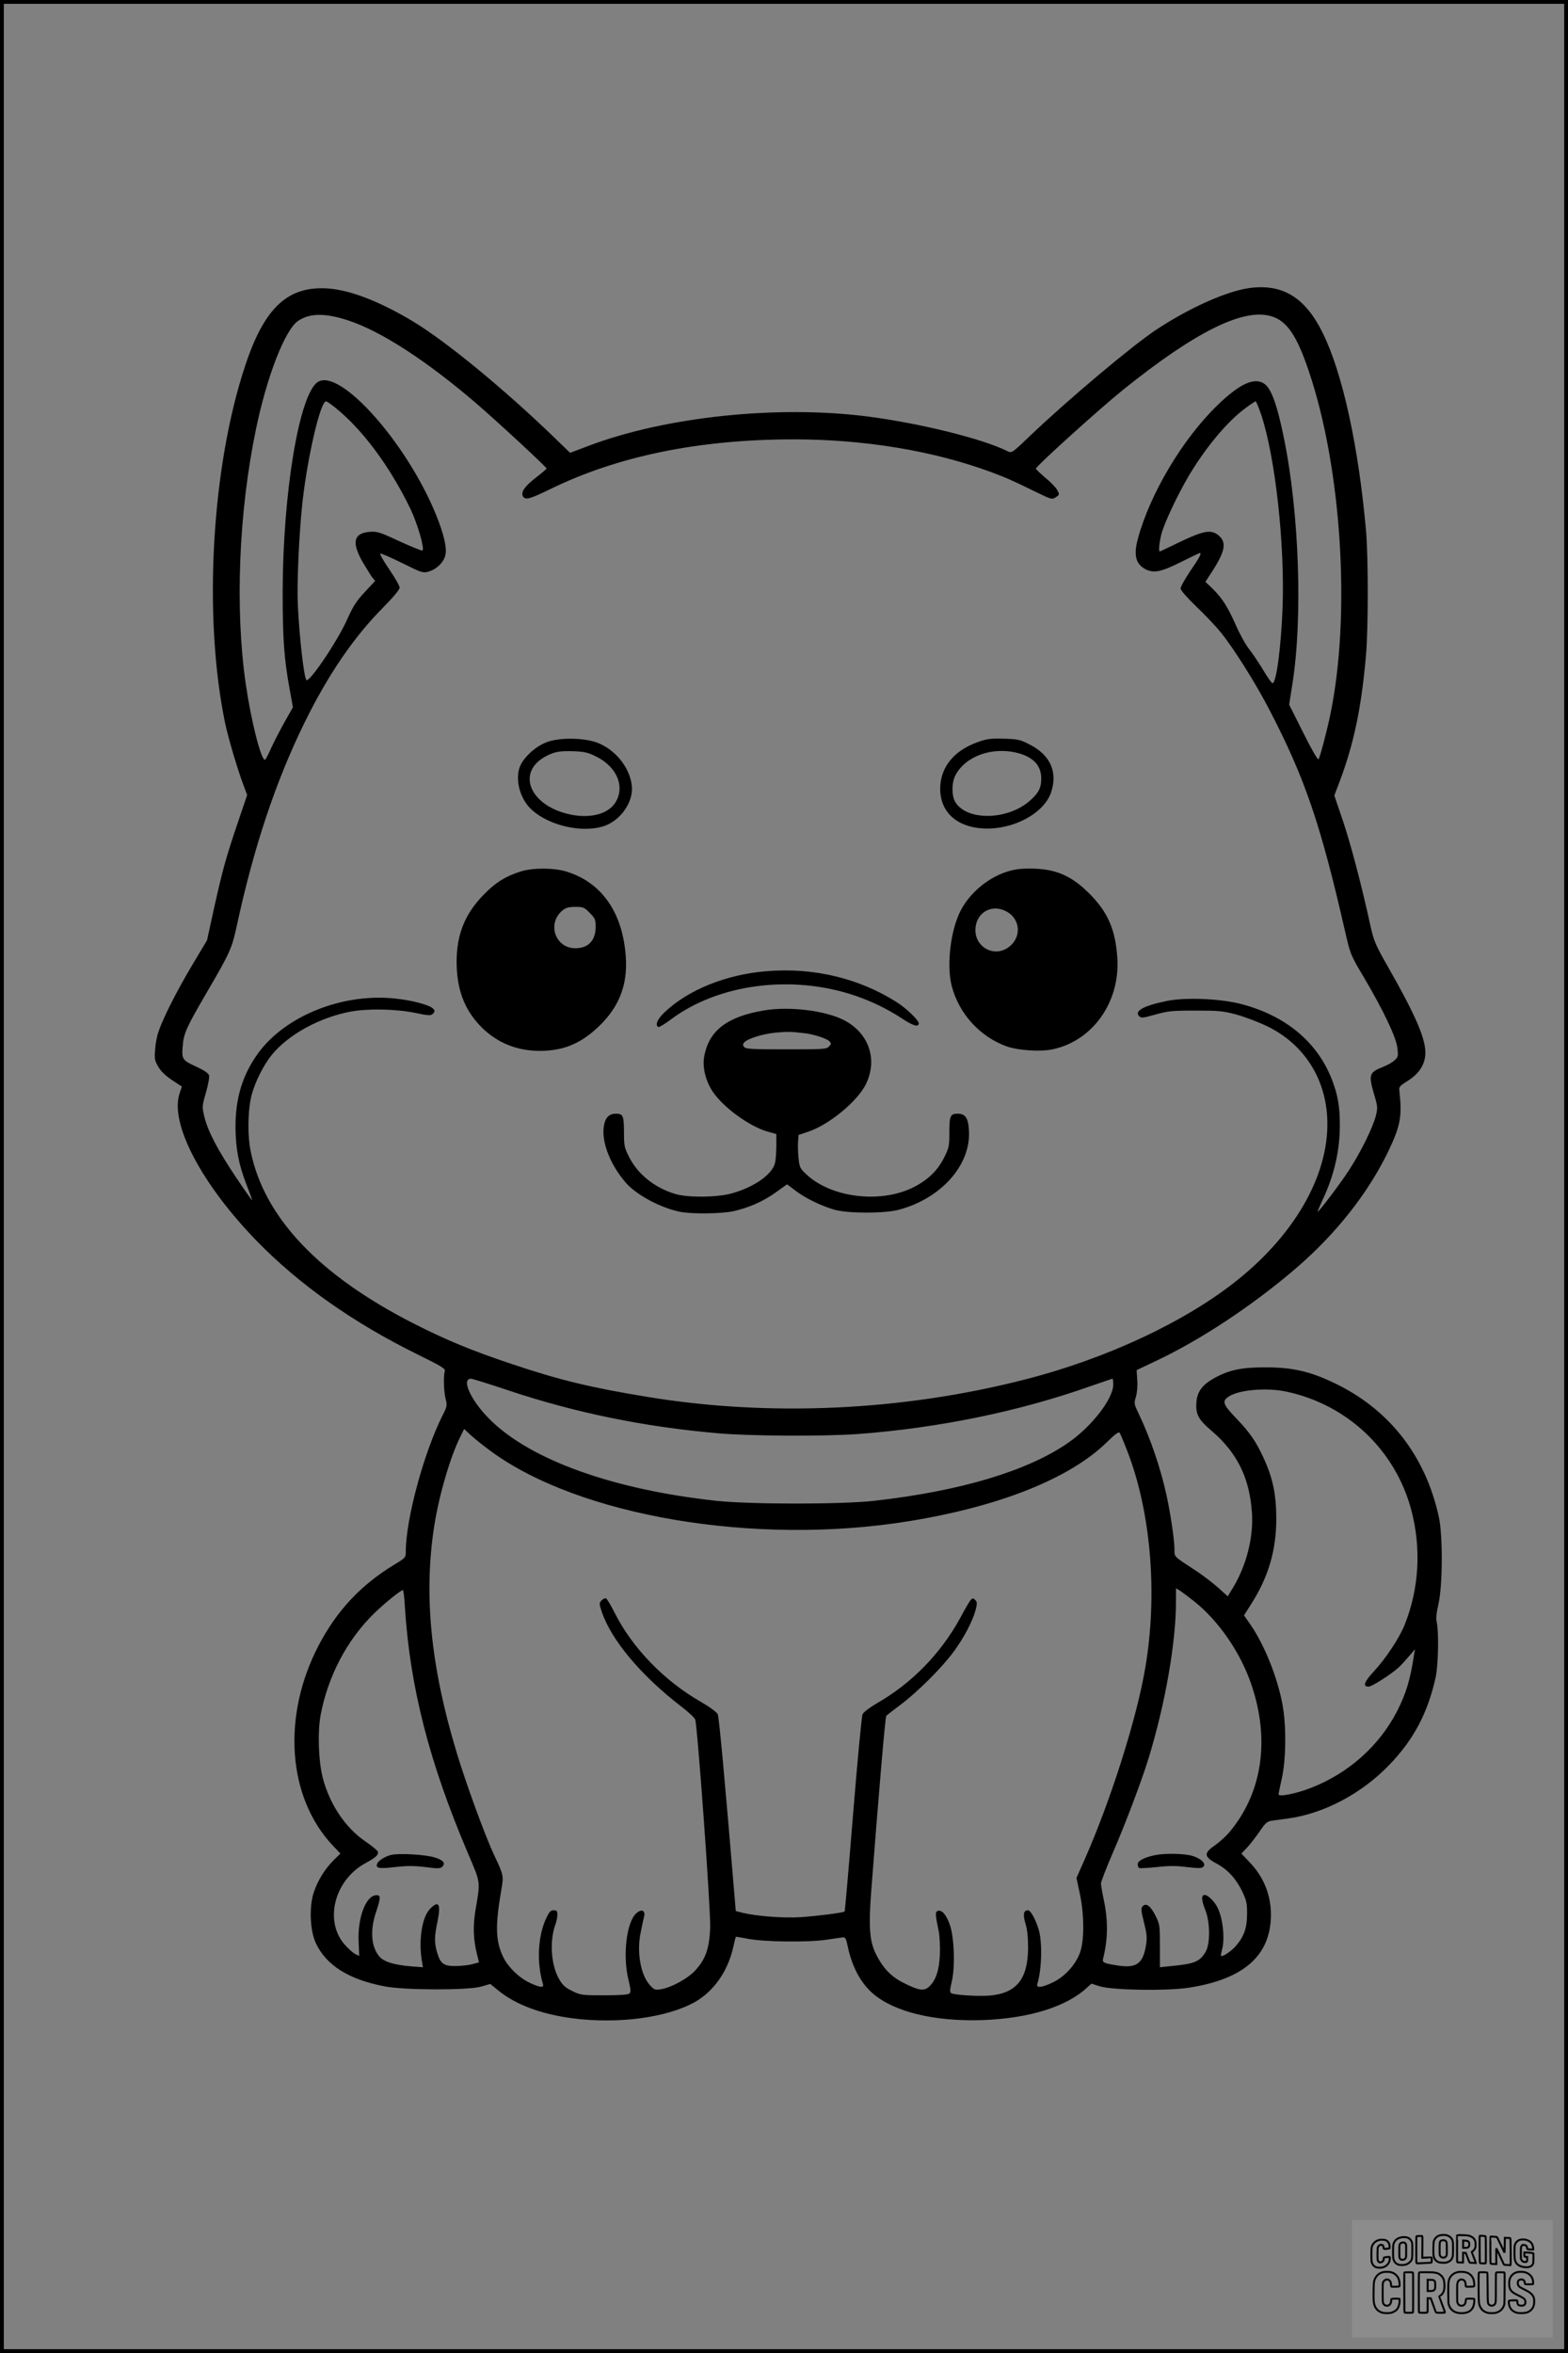 <?xml version="1.0" encoding="UTF-8"?>
<svg xmlns="http://www.w3.org/2000/svg" version="1.0" width="1024pt" height="1536pt" viewBox="0 0 1024 1536" preserveAspectRatio="xMidYMid meet">
  <rect x="0" y="0" width="1024" height="1536" fill="#808080" stroke="none"/>
  <g transform="translate(0.00 0.00) scale(1)">
    <g transform="translate(0,1536) scale(0.1,-0.1)" fill="#000000" stroke="none">
      <path d="M8155 13479 c-150 -22 -392 -131 -605 -272 -157 -104 -577 -457 -824 -693 -115 -110 -119 -113 -145 -100 -159 80 -563 181 -906 226 -592 78 -1333 0 -1838 -193 l-114 -43 -99 96 c-329 318 -706 628 -924 760 -219 132 -413 207 -560 217 -261 17 -413 -125 -538 -502 -221 -662 -276 -1640 -132 -2335 21 -98 79 -296 121 -408 l23 -62 -62 -183 c-76 -224 -99 -307 -156 -564 l-44 -201 -98 -164 c-99 -166 -189 -343 -219 -433 -10 -27 -20 -80 -22 -117 -5 -59 -3 -72 21 -112 17 -30 48 -59 90 -87 l64 -42 -15 -44 c-66 -194 141 -590 502 -962 278 -286 632 -536 1053 -743 155 -76 182 -93 177 -108 -10 -32 -7 -132 5 -181 11 -43 10 -50 -19 -107 -123 -244 -241 -680 -241 -892 0 -37 -2 -40 -77 -85 -217 -132 -374 -300 -492 -526 -241 -461 -204 -992 92 -1306 l50 -53 -43 -42 c-58 -58 -104 -132 -130 -209 -32 -93 -26 -249 12 -332 68 -146 213 -238 451 -284 130 -25 544 -26 630 -1 l59 17 54 -44 c112 -91 277 -153 482 -180 298 -39 619 4 802 107 121 70 211 197 247 351 9 39 17 73 18 74 0 1 39 -5 85 -14 106 -20 392 -23 510 -5 47 7 94 14 104 15 16 2 22 -8 31 -53 28 -137 85 -244 166 -314 140 -120 401 -183 714 -173 306 11 551 87 686 214 l27 24 53 -17 c82 -26 440 -32 586 -9 358 56 532 211 533 475 0 130 -47 247 -138 342 l-55 58 40 42 c21 24 58 71 81 105 34 51 48 63 75 67 17 2 66 9 108 15 235 32 481 162 662 350 160 166 252 341 303 573 17 79 21 297 7 357 -6 24 -3 60 11 120 28 124 29 450 2 571 -88 400 -326 704 -689 875 -152 72 -264 98 -432 99 -161 1 -243 -15 -339 -67 -84 -45 -119 -92 -123 -165 -5 -74 14 -110 98 -181 168 -143 250 -309 265 -536 11 -159 -36 -344 -123 -488 l-35 -58 -66 60 c-37 32 -105 84 -152 114 -139 91 -130 83 -130 134 0 58 -25 230 -52 352 -36 169 -105 372 -179 527 -33 68 -34 72 -21 115 8 26 12 71 9 110 l-4 65 116 55 c298 139 642 367 926 611 259 223 464 483 596 751 86 179 97 236 77 414 -2 17 9 29 52 55 72 44 112 101 118 170 8 96 -57 249 -245 579 -80 140 -91 167 -112 260 -58 267 -127 529 -179 685 l-58 171 38 100 c91 243 140 481 169 818 15 178 15 640 0 810 -49 553 -153 1028 -283 1292 -115 233 -264 323 -483 292z m-5880 -211 c213 -70 511 -263 835 -541 144 -124 460 -417 459 -425 0 -4 -30 -30 -67 -58 -70 -54 -99 -92 -89 -119 13 -32 40 -26 172 38 445 219 974 328 1595 329 462 0 908 -73 1285 -211 96 -35 155 -61 297 -131 105 -51 108 -52 133 -36 24 16 25 18 10 46 -8 16 -43 53 -78 81 -34 29 -62 56 -62 60 0 15 416 391 570 515 469 377 784 534 966 480 102 -29 168 -125 247 -361 214 -633 274 -1585 141 -2234 -21 -104 -67 -278 -78 -298 -4 -7 -46 65 -99 172 l-93 185 20 128 c70 431 46 1127 -55 1616 -43 213 -82 319 -126 350 -65 46 -161 2 -306 -138 -228 -220 -442 -579 -521 -873 -29 -108 -14 -165 50 -199 54 -27 101 -18 229 46 66 33 122 60 125 60 14 0 0 -28 -60 -115 -36 -53 -65 -105 -65 -116 0 -12 40 -58 101 -117 56 -53 128 -129 159 -167 87 -107 232 -337 325 -518 228 -440 330 -740 489 -1436 35 -153 36 -155 126 -306 126 -214 208 -386 216 -457 6 -52 5 -58 -19 -80 -14 -13 -47 -32 -74 -42 -93 -37 -97 -51 -58 -184 23 -78 23 -85 9 -140 -20 -75 -98 -234 -175 -352 -54 -84 -195 -270 -204 -270 -2 0 14 37 35 83 73 156 110 316 110 483 0 122 -13 195 -51 295 -95 246 -302 419 -594 495 -135 35 -362 45 -484 20 -152 -31 -216 -66 -181 -100 13 -13 26 -11 105 11 81 23 108 26 260 26 152 0 180 -2 270 -26 55 -15 147 -50 204 -78 230 -113 371 -326 388 -584 23 -358 -192 -754 -582 -1068 -337 -272 -857 -516 -1391 -652 -797 -205 -1668 -245 -2464 -114 -369 60 -579 111 -885 214 -262 87 -435 159 -645 266 -616 314 -973 690 -1062 1119 -23 111 -20 274 6 375 23 84 78 194 131 259 108 132 309 243 513 282 111 21 293 18 418 -7 96 -20 107 -20 122 -6 12 13 13 19 2 31 -19 24 -128 54 -244 67 -344 39 -720 -110 -900 -356 -102 -141 -149 -293 -148 -485 1 -139 21 -242 72 -374 22 -55 38 -101 37 -102 -1 -2 -49 66 -106 151 -120 179 -182 298 -206 393 -16 68 -16 69 10 160 15 53 24 101 20 113 -5 14 -32 32 -79 54 -95 43 -100 50 -93 133 6 85 23 123 156 351 153 262 165 289 196 431 111 516 255 949 445 1335 153 311 321 557 512 749 67 68 108 117 108 130 0 11 -30 64 -67 118 -37 54 -64 101 -60 104 3 4 67 -24 142 -61 131 -65 137 -67 175 -56 51 15 96 58 108 105 13 46 -9 140 -63 272 -193 469 -627 954 -770 860 -120 -79 -227 -716 -229 -1366 0 -308 9 -441 46 -641 l21 -116 -56 -99 c-30 -54 -70 -132 -88 -171 -17 -40 -35 -73 -39 -73 -26 0 -91 259 -125 495 -71 491 -46 1119 66 1660 72 350 191 654 277 711 77 51 178 51 327 2z m-88 -567 c179 -143 357 -382 493 -662 46 -96 94 -259 79 -273 -3 -3 -70 24 -149 60 -133 62 -147 66 -198 62 -105 -9 -117 -72 -40 -203 23 -38 49 -81 59 -94 l19 -23 -68 -73 c-55 -59 -76 -92 -116 -181 -65 -145 -252 -420 -266 -392 -17 31 -45 281 -55 488 -7 140 8 465 30 670 33 296 117 660 154 660 5 0 31 -17 58 -39z m6051 -53 c91 -277 153 -843 138 -1252 -10 -266 -41 -496 -66 -496 -5 0 -32 38 -60 85 -28 46 -69 108 -91 136 -23 28 -63 100 -89 160 -55 123 -89 175 -153 238 l-45 43 45 69 c84 131 95 189 41 234 -48 40 -97 32 -253 -43 -70 -34 -129 -62 -131 -62 -9 0 -3 60 11 115 19 71 102 249 178 378 109 184 251 355 371 443 32 24 62 44 66 44 4 0 21 -42 38 -92z m-4925 -6362 c443 -148 886 -239 1373 -282 213 -19 698 -21 919 -5 528 40 1049 147 1513 311 79 27 145 50 148 50 2 0 4 -17 4 -39 0 -92 -141 -274 -295 -380 -266 -184 -705 -315 -1265 -378 -216 -24 -807 -24 -1033 0 -672 73 -1210 266 -1476 529 -124 122 -192 268 -125 268 8 0 115 -33 237 -74z m5087 -10 c399 -85 711 -380 816 -771 67 -251 52 -515 -43 -752 -34 -85 -123 -220 -203 -306 -62 -67 -72 -97 -32 -97 22 0 152 84 197 126 17 16 47 49 68 74 l38 44 -7 -39 c-24 -161 -52 -251 -110 -365 -116 -226 -317 -405 -560 -500 -99 -39 -214 -62 -214 -43 0 5 9 51 21 103 28 125 30 343 5 480 -33 181 -119 395 -214 531 l-38 54 52 82 c110 175 159 346 159 553 -1 158 -23 264 -85 397 -50 107 -87 161 -181 259 -83 87 -90 108 -44 138 67 44 246 59 375 32z m-5200 -385 c579 -429 1734 -624 2736 -461 593 96 1051 279 1293 516 52 51 77 70 83 61 4 -6 26 -57 47 -112 157 -399 203 -939 120 -1424 -56 -330 -224 -860 -395 -1248 l-54 -122 21 -98 c31 -142 31 -317 0 -395 -30 -78 -101 -154 -176 -189 -70 -34 -109 -38 -101 -11 29 93 34 270 10 353 -19 66 -53 129 -70 129 -30 0 -35 -27 -17 -87 12 -40 17 -89 17 -158 -1 -205 -76 -297 -253 -312 -74 -6 -230 4 -249 16 -10 6 -9 23 4 77 23 99 15 298 -15 375 -24 64 -52 94 -77 85 -17 -7 -17 -20 6 -131 7 -35 10 -100 8 -155 -5 -105 -27 -168 -71 -209 -33 -30 -67 -25 -166 25 -83 41 -138 100 -183 193 -39 81 -46 175 -29 398 46 602 92 1148 99 1153 4 4 45 36 92 71 111 83 272 243 348 347 67 91 125 201 144 275 10 41 10 49 -4 63 -20 21 -24 17 -99 -121 -128 -232 -315 -423 -541 -553 -48 -28 -88 -58 -95 -72 -6 -14 -34 -308 -62 -654 -28 -347 -53 -632 -55 -634 -8 -8 -183 -30 -287 -37 -107 -7 -287 6 -377 28 l-47 12 -7 85 c-68 814 -102 1179 -111 1200 -7 14 -50 46 -109 80 -241 138 -448 352 -564 582 -24 47 -49 90 -55 93 -6 4 -19 -1 -29 -11 -18 -18 -18 -21 1 -79 63 -182 254 -411 512 -610 49 -37 92 -77 97 -89 15 -41 102 -1245 98 -1361 -6 -134 -29 -201 -94 -274 -50 -56 -160 -116 -230 -127 -37 -5 -43 -3 -72 30 -60 68 -85 219 -57 346 8 41 18 87 22 102 8 39 -20 48 -53 17 -63 -59 -88 -274 -50 -432 15 -61 17 -80 7 -90 -8 -8 -58 -12 -164 -12 -147 0 -154 1 -210 28 -47 23 -63 38 -87 80 -51 90 -62 243 -24 351 8 21 14 51 14 67 0 24 -4 29 -24 29 -20 0 -29 -10 -49 -52 -55 -117 -63 -291 -21 -430 8 -25 -20 -23 -83 7 -71 32 -144 103 -176 168 -51 106 -54 205 -13 441 16 91 15 96 -47 226 -57 121 -183 464 -246 674 -169 558 -215 1030 -145 1476 32 203 105 452 171 583 l24 49 44 -41 c24 -22 80 -67 125 -100z m4597 -983 c162 -128 307 -339 377 -550 121 -359 68 -705 -146 -959 -22 -26 -65 -65 -95 -86 -73 -50 -71 -74 12 -118 74 -40 128 -100 169 -185 26 -56 31 -76 30 -145 0 -91 -20 -147 -74 -209 -31 -35 -87 -72 -96 -64 -2 3 1 20 6 39 21 72 6 210 -30 279 -20 39 -62 80 -82 80 -24 0 -23 -32 4 -100 31 -77 32 -220 2 -270 -38 -66 -72 -80 -234 -95 l-65 -7 0 139 c0 131 -1 141 -28 196 -33 65 -61 87 -84 64 -13 -13 -12 -26 8 -107 20 -80 21 -100 12 -155 -20 -115 -64 -145 -187 -125 -93 15 -99 18 -91 49 30 119 32 242 5 371 -11 52 -20 104 -20 115 0 11 33 97 74 192 86 198 189 471 236 622 110 359 180 759 180 1030 l0 83 28 -17 c15 -10 55 -40 89 -67z m-5153 -35 c33 -526 159 -1017 412 -1611 84 -198 82 -178 49 -372 -17 -101 -14 -194 10 -287 l13 -53 -41 -11 c-23 -7 -72 -12 -108 -13 -81 -1 -102 14 -124 87 -19 65 -19 104 2 203 23 114 9 141 -47 85 -53 -52 -77 -200 -56 -335 l8 -48 -79 6 c-113 10 -177 30 -207 66 -52 63 -60 169 -21 286 33 99 33 116 -2 112 -66 -8 -118 -149 -111 -304 l4 -92 -27 13 c-15 8 -45 35 -68 61 -136 155 -67 423 138 533 65 35 86 54 78 75 -3 7 -40 38 -83 67 -129 89 -229 238 -275 409 -29 110 -36 300 -15 415 48 253 171 488 348 662 68 66 175 153 189 153 4 0 10 -48 13 -107z"></path>
      <path d="M3581 10519 c-83 -27 -173 -111 -191 -179 -24 -89 13 -206 87 -270 113 -100 320 -147 460 -105 113 34 202 159 189 267 -13 117 -106 233 -223 279 -84 32 -235 36 -322 8z m317 -100 c135 -69 186 -200 118 -302 -49 -72 -162 -101 -292 -74 -267 57 -357 279 -154 383 55 28 89 33 179 30 71 -3 94 -9 149 -37z"></path>
      <path d="M6389 10517 c-159 -55 -249 -166 -249 -307 1 -150 106 -248 280 -258 194 -11 397 97 444 235 45 133 -5 245 -140 313 -61 32 -76 35 -168 38 -85 2 -112 -1 -167 -21z m256 -72 c103 -27 155 -82 155 -167 0 -60 -16 -93 -71 -142 -144 -131 -414 -137 -490 -12 -25 41 -25 125 0 174 65 126 240 189 406 147z"></path>
      <path d="M3400 9671 c-100 -32 -163 -71 -240 -150 -132 -134 -186 -281 -177 -481 8 -163 60 -285 166 -390 102 -99 228 -150 376 -150 158 0 275 50 396 170 124 123 178 264 166 441 -19 289 -155 487 -386 559 -82 26 -223 26 -301 1z m451 -270 c35 -35 39 -44 39 -91 0 -89 -48 -140 -132 -140 -134 0 -188 165 -82 249 20 16 41 21 82 21 50 0 58 -3 93 -39z"></path>
      <path d="M6568 9667 c-120 -41 -231 -134 -291 -245 -68 -125 -97 -360 -62 -497 47 -182 184 -333 360 -396 75 -26 219 -36 298 -19 261 54 442 307 424 594 -12 187 -61 300 -182 422 -120 120 -223 164 -390 164 -67 0 -107 -6 -157 -23z m1 -255 c99 -50 105 -177 12 -239 -92 -62 -211 4 -211 115 0 111 102 174 199 124z"></path>
      <path d="M5005 9020 c-264 -21 -514 -123 -667 -270 -45 -43 -61 -81 -39 -94 5 -3 42 19 82 49 311 233 791 295 1202 156 113 -39 212 -87 310 -151 71 -47 107 -57 107 -30 0 20 -83 100 -144 138 -247 157 -546 228 -851 202z"></path>
      <path d="M4995 8765 c-245 -40 -365 -131 -396 -301 -13 -68 8 -157 53 -226 65 -102 241 -231 361 -265 l57 -16 0 -71 c0 -39 -3 -89 -7 -110 -12 -77 -131 -163 -283 -206 -96 -27 -287 -29 -370 -4 -134 40 -243 127 -301 240 -32 63 -34 74 -34 167 -1 105 -6 117 -53 117 -36 0 -59 -17 -71 -51 -35 -102 22 -269 138 -402 70 -79 230 -164 355 -188 78 -15 274 -12 348 5 103 24 193 64 274 122 l74 53 53 -40 c65 -50 172 -102 257 -126 90 -25 328 -25 420 0 275 73 470 291 458 514 -4 84 -23 113 -73 113 -49 0 -55 -14 -55 -121 0 -90 -2 -101 -35 -167 -44 -87 -110 -149 -209 -197 -215 -102 -529 -62 -690 89 -41 38 -45 46 -51 106 -4 36 -5 84 -3 108 l3 43 65 22 c136 46 320 198 375 310 80 164 17 339 -150 421 -123 60 -349 87 -510 61z m255 -149 c63 -7 146 -34 165 -52 15 -15 15 -18 -1 -35 -16 -18 -35 -19 -279 -19 -221 0 -265 2 -275 15 -10 12 -10 18 0 30 21 25 121 56 205 64 79 7 95 7 185 -3z"></path>
      <path d="M7544 3250 c-70 -14 -114 -37 -114 -59 0 -11 4 -22 9 -25 5 -3 56 0 115 6 81 9 128 9 198 0 77 -9 95 -9 107 3 22 21 -24 60 -88 74 -59 12 -166 13 -227 1z"></path>
      <path d="M2553 3251 c-40 -10 -82 -37 -90 -57 -11 -30 11 -34 116 -22 80 9 123 9 199 0 82 -11 98 -10 110 2 24 23 7 44 -50 61 -59 19 -236 29 -285 16z"></path>
    </g>
  </g>
  <rect x="0.0" y="0.0" width="1024.0" height="1536.0" fill="none" stroke="black" stroke-width="5"></rect>
  <g transform="translate(882.93 1449.20) scale(0.128)" opacity="1.0">
    <rect x="0" y="0" width="1024.0" height="600.0" fill="white" fill-opacity="0.1"></rect>
    <g transform="translate(0,650) scale(0.1,-0.1)" stroke="none">
      <path fill="none" stroke="#000000" stroke-width="100" d="M4491 5720 c-164 -43 -269 -147 -319 -315 -19 -65 -29 -577 -13 -693 25 -190 116 -310 276 -367 63 -23 284 -32 370 -16 122 22 249 110 294 205 51 104 56 150 56 496 0 341 -4 385 -48 478 -46 100 -156 184 -282 217 -83 21 -241 19 -334 -5z m270 -273 c19 -12 43 -40 54 -62 18 -37 20 -64 23 -320 5 -339 -1 -384 -56 -436 -87 -82 -235 -56 -289 51 -22 43 -23 53 -23 335 0 314 7 370 52 412 34 32 66 42 139 42 53 1 73 -4 100 -22z"></path>
      <path fill="none" stroke="#000000" stroke-width="100" d="M5367 5723 c-4 -3 -7 -311 -7 -683 0 -618 1 -679 17 -691 12 -10 51 -14 152 -14 l136 0 3 248 2 248 67 -3 67 -3 34 -85 c18 -47 58 -152 89 -235 30 -82 63 -158 73 -168 14 -15 40 -19 165 -24 l148 -6 -5 34 c-4 19 -49 143 -102 276 -53 133 -96 246 -96 251 0 6 15 19 33 31 53 33 104 92 134 156 27 57 28 67 27 195 0 115 -4 144 -23 193 -31 80 -76 135 -148 183 -83 56 -166 82 -303 94 -129 11 -453 14 -463 3z m541 -300 c55 -27 77 -73 77 -163 0 -61 -4 -82 -23 -111 -34 -55 -73 -69 -191 -69 l-101 0 0 187 0 186 101 -6 c66 -4 114 -12 137 -24z"></path>
      <path fill="none" stroke="#000000" stroke-width="100" d="M6514 5685 c-4 -9 -5 -320 -2 -690 3 -511 7 -678 16 -687 19 -19 273 -30 291 -13 11 11 13 126 12 675 -1 364 -6 672 -11 685 -11 28 -27 31 -187 40 -99 6 -114 5 -119 -10z"></path>
      <path fill="none" stroke="#000000" stroke-width="100" d="M3355 5683 c-27 -3 -55 -9 -62 -15 -10 -8 -13 -150 -13 -683 0 -592 2 -674 15 -685 12 -10 52 -11 173 -6 362 15 578 29 590 38 8 7 12 46 12 129 0 108 -2 119 -20 129 -11 6 -24 9 -28 7 -4 -3 -103 -8 -221 -12 l-214 -7 5 545 c4 384 2 549 -5 556 -11 11 -120 12 -232 4z"></path>
      <path fill="none" stroke="#000000" stroke-width="100" d="M7067 5654 c-4 -4 -7 -310 -7 -680 0 -625 1 -673 18 -692 15 -18 31 -21 152 -24 l134 -3 -3 400 c-2 277 1 397 8 390 11 -11 153 -311 251 -530 96 -215 128 -281 142 -292 7 -6 82 -14 165 -17 l153 -7 11 28 c14 34 3 1333 -11 1347 -5 5 -70 11 -144 14 l-136 5 -1 -54 c-1 -30 -5 -200 -8 -379 l-6 -325 -73 150 c-40 83 -123 256 -184 385 -61 129 -117 242 -125 252 -11 12 -40 18 -121 22 -59 4 -130 9 -157 12 -28 3 -54 2 -58 -2z"></path>
      <path fill="none" stroke="#000000" stroke-width="100" d="M2507 5614 c-220 -49 -342 -159 -394 -357 -24 -91 -24 -641 0 -740 57 -233 232 -339 510 -310 56 6 127 21 158 33 76 29 187 114 226 174 64 95 67 114 71 505 2 232 -1 371 -8 404 -27 126 -116 235 -228 278 -74 29 -236 35 -335 13z m191 -281 c15 -11 36 -35 47 -54 19 -32 20 -52 20 -349 0 -309 0 -316 -23 -362 -31 -62 -75 -89 -155 -95 -53 -4 -67 -2 -97 19 -19 13 -44 41 -55 63 -19 37 -20 60 -20 350 0 337 2 351 60 405 54 51 169 63 223 23z"></path>
      <path fill="none" stroke="#000000" stroke-width="100" d="M8568 5491 c-133 -43 -219 -134 -262 -280 -13 -45 -16 -107 -16 -343 0 -320 9 -395 60 -506 73 -156 258 -255 506 -269 191 -11 324 47 376 165 19 42 22 70 26 288 4 209 3 242 -11 256 -19 18 -186 38 -347 41 l-105 2 -3 -95 c-1 -52 2 -102 7 -109 6 -10 33 -16 75 -19 l66 -4 0 -105 c0 -98 -1 -105 -26 -130 -23 -23 -31 -25 -99 -21 -64 3 -79 7 -112 34 -21 16 -49 52 -63 80 -25 49 -25 51 -25 324 0 303 6 348 56 402 28 29 32 30 99 26 105 -6 152 -50 167 -158 8 -53 9 -54 48 -62 22 -5 90 -10 150 -11 l110 -2 3 43 c4 52 -30 180 -66 245 -53 99 -179 183 -317 212 -96 20 -226 18 -297 -4z"></path>
      <path fill="none" stroke="#000000" stroke-width="100" d="M1390 5484 c-203 -45 -359 -207 -390 -404 -13 -83 -13 -616 0 -694 20 -123 100 -235 203 -281 98 -45 271 -51 387 -13 211 67 340 238 340 451 0 54 -3 69 -17 74 -24 9 -264 -15 -280 -28 -7 -7 -13 -31 -13 -60 0 -56 -13 -95 -43 -128 -31 -34 -95 -61 -144 -61 -35 0 -48 6 -77 35 -52 52 -58 99 -54 423 3 257 5 280 24 323 42 89 120 132 202 109 53 -14 72 -42 81 -120 11 -90 15 -92 150 -79 62 6 125 15 138 20 25 9 25 10 21 107 -3 82 -9 106 -33 155 -33 68 -97 130 -163 160 -60 27 -235 33 -332 11z"></path>
      <path fill="none" stroke="#000000" stroke-width="100" d="M1600 3845 c-239 -44 -424 -235 -476 -495 -22 -109 -33 -831 -15 -1000 31 -300 174 -492 425 -572 45 -15 100 -21 211 -25 181 -6 263 8 380 66 147 73 214 152 266 311 26 78 32 117 37 219 4 98 2 125 -9 132 -22 14 -393 11 -407 -3 -7 -7 -12 -39 -12 -73 0 -169 -84 -275 -217 -275 -68 0 -110 18 -150 64 -65 73 -68 99 -68 606 0 446 1 456 22 515 78 208 337 201 392 -11 6 -23 13 -75 16 -115 3 -41 10 -78 15 -83 10 -10 289 -10 357 0 63 9 67 18 60 147 -12 210 -62 331 -181 445 -86 82 -165 123 -280 146 -94 19 -261 20 -366 1z"></path>
      <path fill="none" stroke="#000000" stroke-width="100" d="M5376 3840 c-151 -39 -268 -118 -350 -237 -106 -157 -118 -245 -114 -863 4 -463 5 -477 27 -550 33 -106 72 -178 131 -243 123 -135 290 -197 526 -197 326 0 528 127 610 384 34 106 48 339 20 349 -29 12 -386 9 -400 -2 -7 -6 -16 -44 -20 -85 -17 -192 -81 -266 -226 -266 -93 1 -163 55 -197 152 -16 48 -18 92 -18 503 0 437 1 452 22 520 26 81 57 119 121 147 78 35 188 8 237 -56 30 -40 55 -133 55 -206 0 -92 6 -95 157 -92 70 1 161 5 201 8 87 8 88 9 78 158 -12 189 -62 314 -170 422 -76 76 -130 109 -241 144 -102 33 -337 38 -449 10z"></path>
      <path fill="none" stroke="#000000" stroke-width="100" d="M8441 3845 c-204 -45 -357 -196 -406 -402 -24 -99 -17 -331 13 -416 47 -137 141 -225 342 -323 334 -162 396 -203 438 -284 19 -37 23 -57 20 -116 -3 -59 -8 -77 -30 -107 -39 -50 -98 -70 -190 -65 -137 7 -187 57 -188 185 0 95 4 94 -223 86 -106 -3 -198 -10 -204 -16 -17 -13 -17 -107 1 -200 44 -226 196 -375 436 -423 103 -20 339 -15 435 10 199 53 340 189 391 377 21 78 28 222 15 311 -16 115 -56 191 -145 276 -85 81 -145 117 -386 235 -250 122 -298 173 -301 319 -3 109 52 167 164 175 115 8 183 -49 194 -164 3 -32 10 -64 16 -70 10 -14 340 -17 387 -4 24 7 25 9 22 92 -5 150 -54 269 -153 369 -69 70 -189 133 -297 155 -90 18 -265 18 -351 0z"></path>
      <path fill="none" stroke="#000000" stroke-width="100" d="M2710 3833 c-14 -2 -29 -9 -35 -14 -7 -7 -9 -354 -7 -1017 3 -910 5 -1008 20 -1019 20 -16 384 -18 413 -3 19 10 19 32 19 1019 0 923 -1 1010 -16 1022 -13 10 -61 14 -193 16 -97 1 -187 -1 -201 -4z"></path>
      <path fill="none" stroke="#000000" stroke-width="100" d="M3455 3833 c-47 -12 -45 32 -45 -1034 0 -987 0 -1009 19 -1019 12 -6 98 -10 210 -10 159 0 192 3 205 16 14 13 16 61 16 370 l0 355 81 -3 82 -3 88 -245 c49 -135 105 -292 124 -350 20 -58 45 -113 57 -122 18 -16 45 -18 229 -18 184 0 210 2 216 16 7 19 16 -7 -153 448 -74 197 -134 362 -134 366 0 4 23 22 50 40 162 104 228 273 217 560 -8 225 -46 336 -153 450 -104 110 -219 160 -413 179 -101 11 -657 13 -696 4z m721 -409 c64 -48 69 -61 72 -231 4 -176 -7 -223 -59 -267 -43 -36 -89 -46 -216 -46 l-113 0 0 286 0 286 144 -4 c127 -3 148 -5 172 -24z"></path>
      <path fill="none" stroke="#000000" stroke-width="100" d="M6510 3834 c-51 -11 -50 7 -50 -683 1 -672 7 -842 35 -951 45 -175 148 -311 289 -380 117 -58 200 -73 376 -68 124 4 156 9 225 32 108 37 176 79 246 153 61 66 117 169 140 258 9 37 13 248 16 831 4 727 3 782 -13 795 -13 11 -57 14 -204 14 -171 0 -190 -2 -209 -19 -21 -19 -21 -19 -21 -746 0 -782 0 -782 -52 -861 -64 -95 -228 -106 -302 -19 -61 73 -60 64 -66 877 -4 562 -8 745 -17 754 -13 13 -341 23 -393 13z"></path>
    </g>
  </g>
</svg>
